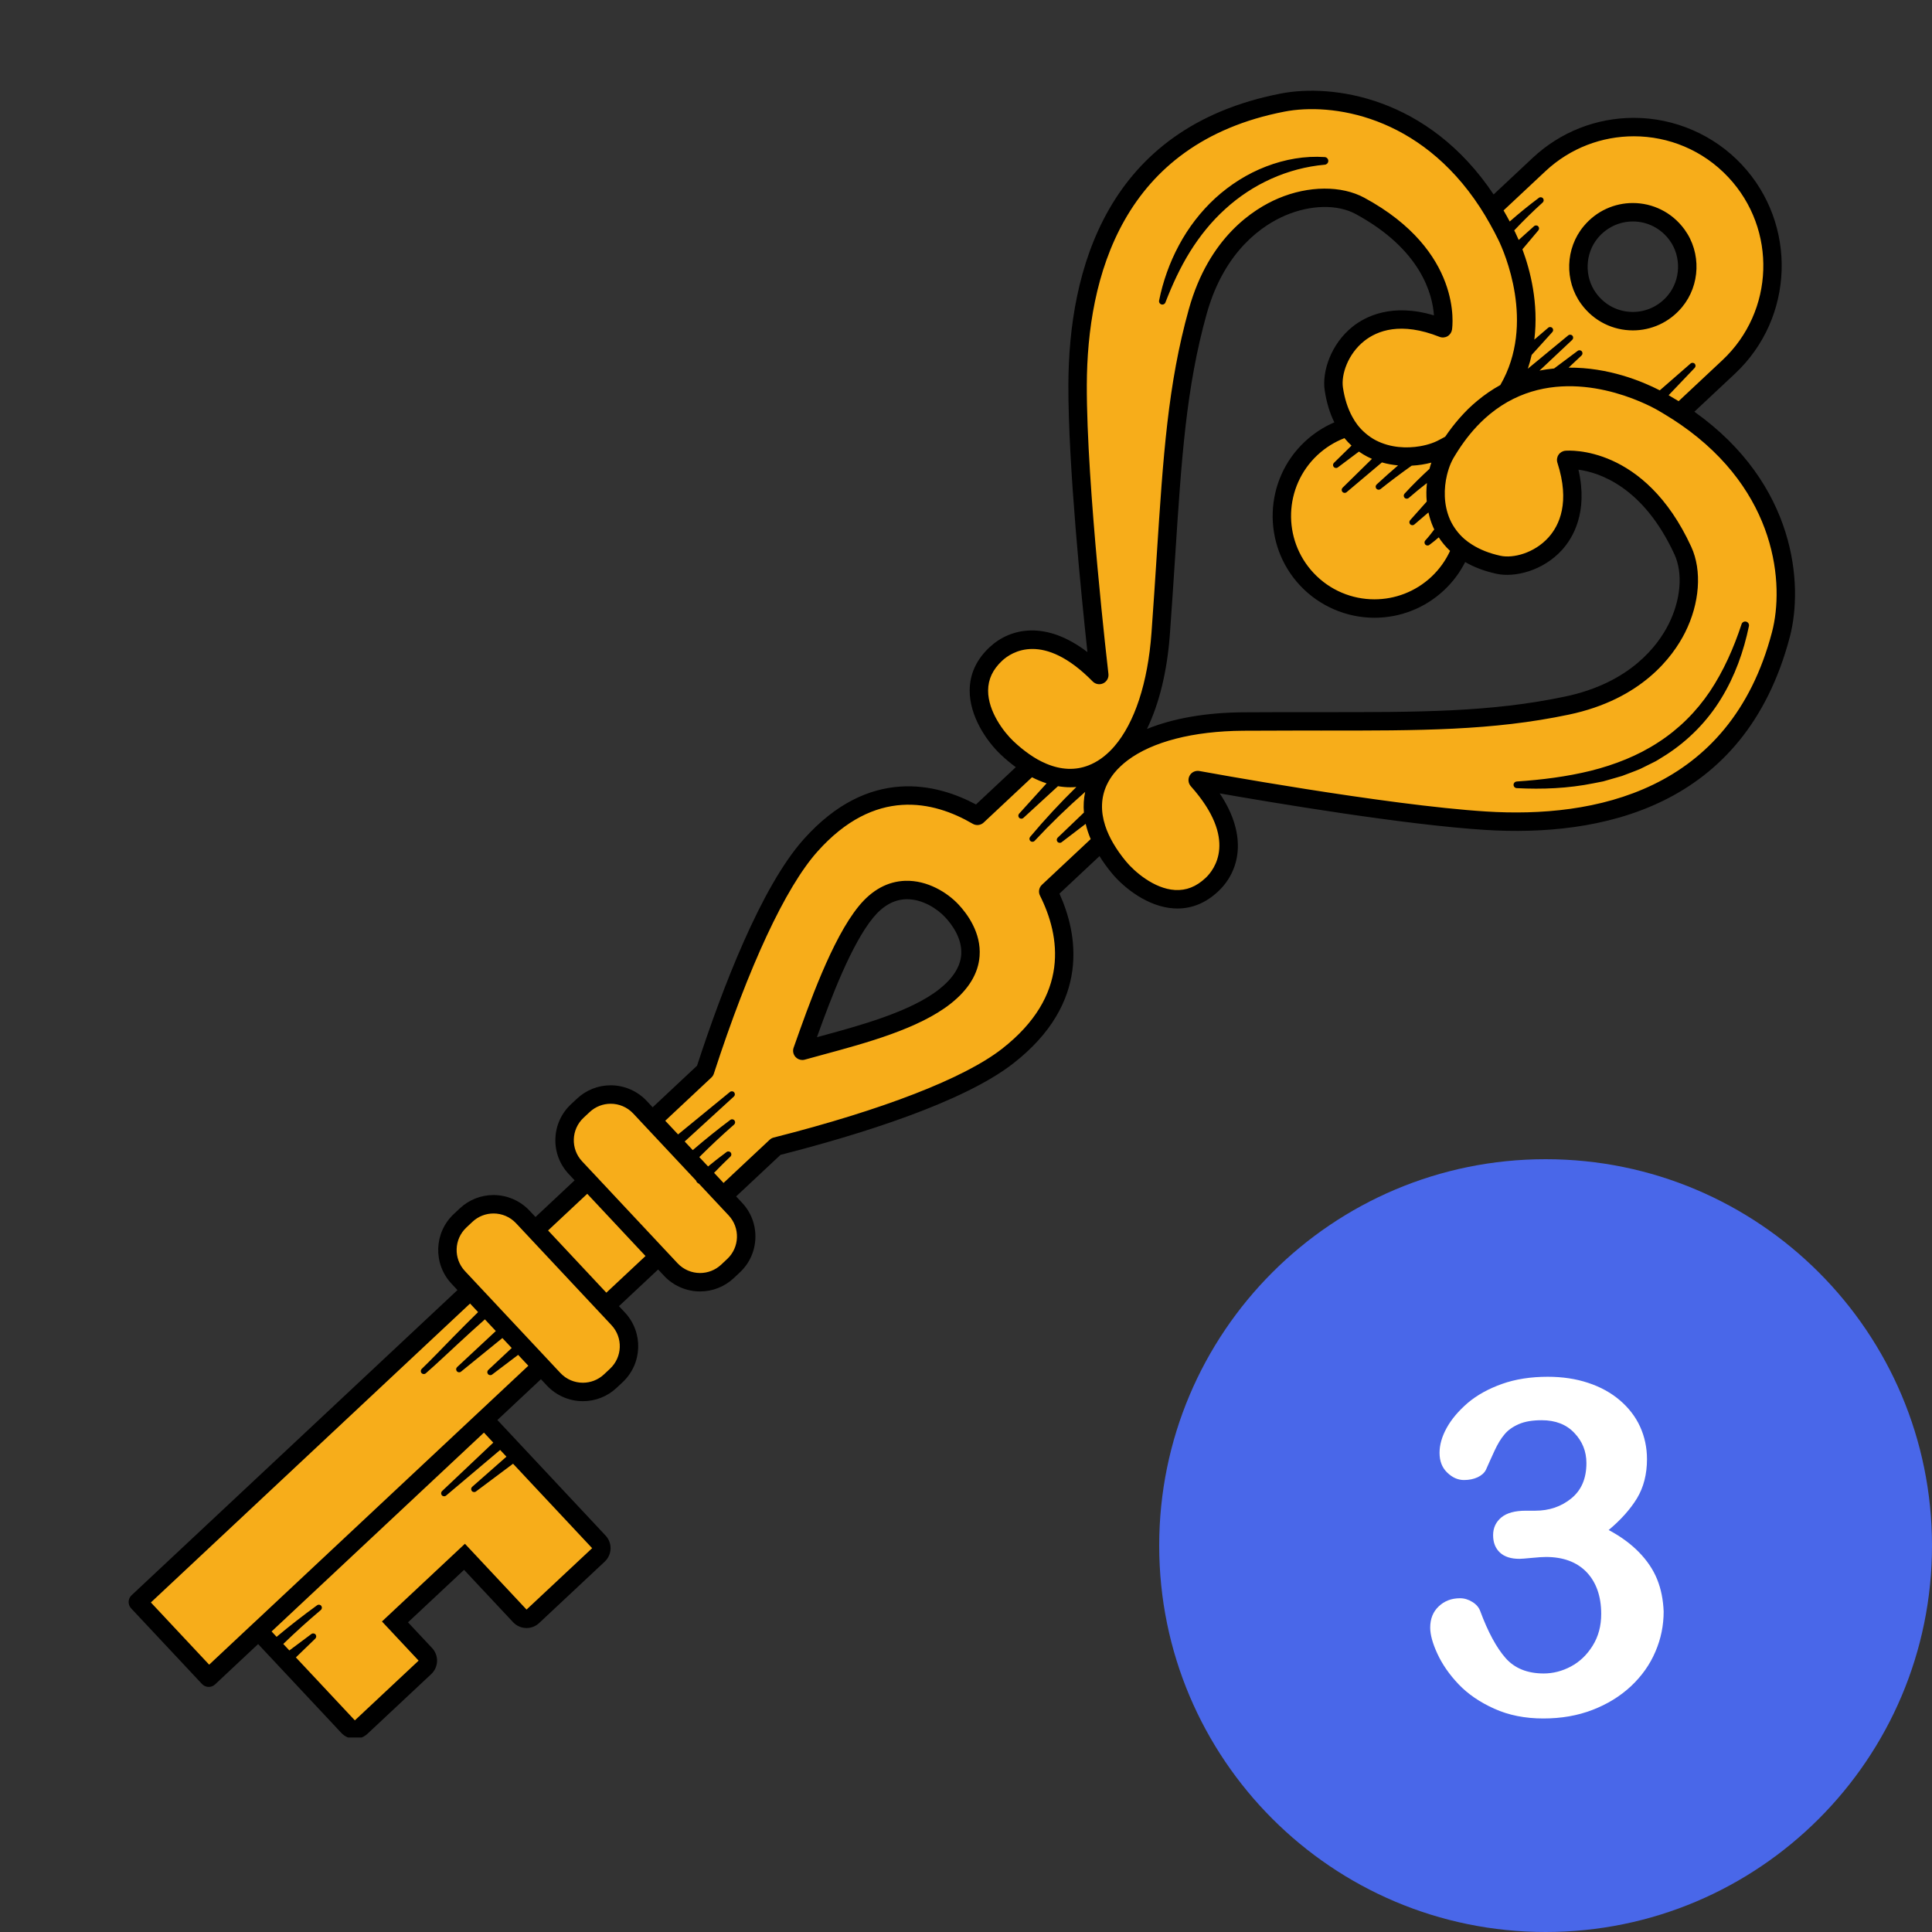 <svg xmlns="http://www.w3.org/2000/svg" xmlns:xlink="http://www.w3.org/1999/xlink" width="500" zoomAndPan="magnify" viewBox="0 0 375 375" height="500" preserveAspectRatio="xMidYMid meet" version="1.0"><rect x="0" y="0" width="375" height="375" fill="#333333" stroke="none"/><defs><clipPath id="f43f605827"><path d="M 24.805 17 L 349 17 L 349 337.254 L 24.805 337.254 Z M 24.805 17 " clip-rule="nonzero"/></clipPath></defs><path fill="#4967e9" d="M 300 225 C 258.586 225 225 258.586 225 300 C 225 341.414 258.586 375 300 375 C 341.414 375 375 341.414 375 300 C 375 258.586 341.414 225 300 225 Z M 300 225 " fill-opacity="1" fill-rule="nonzero"/><path fill="#ffffff" d="M 321.645 306.531 C 320.859 304.594 319.648 302.84 318.078 301.238 C 316.504 299.637 314.57 298.215 312.242 296.977 C 314.633 294.98 316.477 292.895 317.746 290.809 C 319.016 288.695 319.68 286.156 319.68 283.223 C 319.68 280.984 319.227 278.871 318.348 276.934 C 317.473 275 316.145 273.277 314.418 271.797 C 312.668 270.312 310.641 269.195 308.254 268.41 C 305.895 267.625 303.266 267.23 300.422 267.23 C 297.16 267.23 294.164 267.684 291.535 268.621 C 288.906 269.559 286.668 270.797 284.887 272.309 C 283.102 273.852 281.742 275.453 280.805 277.145 C 279.867 278.84 279.414 280.473 279.414 281.984 C 279.414 283.586 279.898 284.855 280.895 285.82 C 281.891 286.789 282.98 287.273 284.16 287.273 C 285.156 287.273 286.035 287.094 286.82 286.73 C 287.574 286.367 288.121 285.883 288.422 285.277 C 288.938 284.129 289.48 282.891 290.086 281.59 C 290.688 280.289 291.324 279.23 292.02 278.414 C 292.684 277.602 293.621 276.934 294.801 276.422 C 295.98 275.906 297.461 275.664 299.246 275.664 C 301.906 275.664 304.02 276.48 305.562 278.113 C 307.133 279.746 307.922 281.711 307.922 283.977 C 307.922 286.973 306.953 289.238 304.988 290.84 C 303.023 292.441 300.695 293.227 297.973 293.227 L 296.16 293.227 C 294.074 293.227 292.473 293.652 291.414 294.527 C 290.355 295.406 289.812 296.555 289.812 297.973 C 289.812 299.426 290.266 300.543 291.145 301.359 C 292.02 302.176 293.289 302.57 294.922 302.57 C 295.285 302.57 296.07 302.508 297.309 302.387 C 298.551 302.266 299.457 302.207 300.059 302.207 C 303.414 302.207 306.047 303.176 307.949 305.141 C 309.824 307.105 310.793 309.824 310.793 313.27 C 310.793 315.598 310.246 317.652 309.129 319.438 C 308.012 321.223 306.621 322.551 304.926 323.457 C 303.234 324.363 301.449 324.82 299.637 324.82 C 296.465 324.82 293.984 323.82 292.23 321.824 C 290.477 319.832 288.816 316.777 287.305 312.695 C 287.062 312.031 286.578 311.426 285.793 310.941 C 285.035 310.461 284.219 310.219 283.402 310.219 C 281.742 310.219 280.383 310.73 279.262 311.789 C 278.145 312.848 277.602 314.207 277.602 315.93 C 277.602 317.262 278.055 318.953 278.992 320.98 C 279.926 323.004 281.289 325 283.102 326.906 C 284.914 328.809 287.211 330.383 290.023 331.652 C 292.836 332.922 296.008 333.555 299.547 333.555 C 303.023 333.555 306.195 333.012 309.098 331.891 C 312 330.773 314.449 329.262 316.566 327.297 C 318.652 325.332 320.254 323.094 321.312 320.586 C 322.398 318.078 322.914 315.477 322.914 312.789 C 322.824 310.551 322.43 308.465 321.645 306.531 " fill-opacity="1" fill-rule="nonzero"/><path fill="#f7ad1a" d="M 326.82 81.527 C 326.312 81.176 325.789 80.832 325.258 80.488 C 324.738 80.152 324.203 79.82 323.656 79.492 L 323.402 79.336 C 323.016 79.105 322.629 78.871 322.23 78.645 C 320.824 77.852 313.379 73.891 304.617 73.891 C 300.516 73.891 296.691 74.758 293.25 76.465 C 291.598 77.285 290.008 78.32 288.523 79.535 C 288.211 79.793 287.895 80.059 287.582 80.34 C 287.023 80.844 286.449 81.41 285.875 82.02 L 285.805 82.094 C 285.344 82.586 284.895 83.102 284.469 83.621 C 283.656 84.613 282.867 85.703 282.117 86.863 C 281.949 87.125 281.781 87.391 281.613 87.66 L 281.559 87.754 C 281.434 87.957 281.309 88.164 281.184 88.375 C 280.98 88.723 280.785 89.113 280.602 89.547 C 280.285 90.277 280.02 91.09 279.812 91.961 C 279.359 93.855 278.84 97.586 280.469 101.293 C 280.809 102.07 281.258 102.824 281.832 103.59 C 282.32 104.246 282.875 104.848 283.48 105.379 C 283.973 105.812 284.52 106.219 285.152 106.617 C 286.809 107.664 288.781 108.438 291.012 108.926 C 291.496 109.031 292.023 109.082 292.586 109.082 C 294.938 109.082 298.641 108.027 301.336 105.059 C 303.691 102.457 305.949 97.648 303.316 89.492 C 303.246 89.281 303.277 89.059 303.398 88.875 C 303.52 88.695 303.715 88.578 303.926 88.559 C 303.988 88.555 304.215 88.535 304.582 88.535 C 307.965 88.535 319.602 89.84 327.297 106.586 C 329.277 110.891 328.82 116.91 326.105 122.301 C 323.84 126.801 317.996 134.777 304.293 137.656 C 290.672 140.52 277.719 140.73 259.512 140.73 L 252.133 140.727 C 248.691 140.727 245.125 140.734 241.305 140.762 C 231.43 140.836 223.234 142.949 218.234 146.719 C 217.695 147.125 217.203 147.539 216.77 147.949 C 216.234 148.453 215.801 148.918 215.445 149.363 C 214.793 150.168 214.258 151.023 213.848 151.906 C 212.613 154.559 212.492 157.473 213.488 160.57 C 213.684 161.184 213.938 161.828 214.242 162.484 C 214.496 163.039 214.805 163.625 215.148 164.219 C 215.867 165.453 216.742 166.695 217.742 167.902 C 219.461 169.969 223.551 173.543 227.98 173.816 C 228.168 173.828 228.352 173.836 228.535 173.836 C 230.816 173.836 232.852 172.965 234.746 171.18 C 236.582 169.453 241.805 162.953 231.938 151.891 C 231.734 151.664 231.699 151.328 231.848 151.062 C 231.977 150.84 232.215 150.699 232.477 150.699 C 232.52 150.699 232.562 150.703 232.602 150.711 C 232.961 150.777 268.754 157.355 288.418 158.586 C 290.391 158.711 292.355 158.77 294.254 158.77 C 313.105 158.77 337.211 152.562 344.98 122.977 C 347.367 113.898 346.227 94.953 326.82 81.527 Z M 322.875 145.57 L 321.227 146.594 C 320.93 146.781 320.594 146.945 320.242 147.117 C 320.027 147.219 319.816 147.32 319.633 147.418 L 317.965 148.25 C 317.508 148.449 317.043 148.625 316.574 148.805 L 314.496 149.594 L 310.934 150.621 L 309.117 150.98 C 307.246 151.359 305.289 151.633 303.258 151.801 C 305.293 151.48 307.215 151.094 309.043 150.641 C 314.191 149.348 318.707 147.445 322.461 144.984 C 326.543 142.355 330.02 138.922 332.801 134.781 C 334.16 132.738 335.383 130.527 336.488 128.105 C 335.574 130.594 334.461 132.906 333.16 135.023 C 330.617 139.215 327.055 142.863 322.875 145.57 Z M 278.031 93.875 C 277.91 95.008 277.898 96.145 278 97.254 L 278.043 97.719 L 277.984 97.781 L 278.309 99.234 C 278.516 100.172 278.801 101.059 279.156 101.867 C 279.219 102.008 279.289 102.152 279.359 102.301 L 279.641 102.883 L 279.629 102.898 L 280.156 103.715 C 280.727 104.59 281.41 105.41 282.191 106.145 L 282.758 106.676 L 282.434 107.379 C 281.492 109.414 280.191 111.219 278.566 112.738 C 275.359 115.746 271.172 117.402 266.777 117.402 C 262.02 117.402 257.43 115.41 254.18 111.941 C 247.676 104.996 248.035 94.055 254.977 87.555 C 256.613 86.02 258.5 84.84 260.578 84.039 L 261.301 83.762 L 261.793 84.359 C 262.195 84.852 262.621 85.301 263.055 85.703 L 263.738 86.332 L 263.75 86.324 L 264.387 86.773 C 264.879 87.117 265.375 87.422 265.867 87.676 C 266.148 87.82 266.434 87.957 266.723 88.082 L 267.926 88.602 L 267.973 88.566 L 268.523 88.723 C 269.465 88.992 270.453 89.172 271.461 89.266 L 273.469 89.449 L 273.641 89.328 L 273.953 89.312 C 275.191 89.25 276.402 89.062 277.551 88.758 L 279.484 88.242 L 278.844 90.137 C 278.719 90.504 278.602 90.883 278.5 91.273 L 278.422 91.582 L 278.262 91.73 Z M 195.953 144.629 C 197.016 145.637 198.113 146.535 199.219 147.297 C 199.805 147.707 200.344 148.047 200.863 148.34 C 201.453 148.672 202.07 148.973 202.695 149.238 C 204.395 149.949 206.078 150.309 207.711 150.309 C 209.062 150.309 210.391 150.059 211.656 149.57 C 212.57 149.215 213.461 148.734 214.301 148.141 C 214.723 147.848 215.148 147.508 215.57 147.133 L 215.805 146.91 L 216.098 146.645 C 216.441 146.309 216.793 145.938 217.133 145.539 C 221.211 140.801 223.855 132.762 224.574 122.898 C 224.969 117.488 225.289 112.582 225.594 107.84 C 226.84 88.641 227.742 74.77 231.801 60.25 C 235.57 46.766 243.914 41.453 248.555 39.488 C 251.34 38.309 254.312 37.684 257.148 37.684 C 259.848 37.684 262.324 38.254 264.312 39.328 C 282.797 49.34 280.863 63.238 280.77 63.824 C 280.734 64.043 280.609 64.227 280.418 64.336 C 280.309 64.398 280.188 64.43 280.062 64.43 C 279.973 64.43 279.883 64.414 279.797 64.379 C 277.027 63.281 274.41 62.723 272.023 62.723 C 268.977 62.723 266.324 63.602 264.137 65.336 C 260.594 68.148 259.172 72.52 259.602 75.383 C 259.938 77.637 260.582 79.652 261.516 81.375 C 261.875 82.039 262.246 82.617 262.645 83.133 C 263.133 83.77 263.695 84.359 264.312 84.887 C 265.043 85.512 265.766 86.012 266.527 86.406 C 268.445 87.402 270.621 87.91 272.992 87.91 C 273.926 87.91 274.867 87.828 275.797 87.668 C 276.672 87.52 277.496 87.309 278.246 87.047 C 278.695 86.887 279.105 86.719 279.461 86.539 C 279.656 86.441 279.848 86.34 280.035 86.242 L 280.199 86.156 C 280.48 86.008 280.758 85.855 281.031 85.707 L 281.254 85.582 L 281.398 85.371 C 282.234 84.145 283.129 82.98 284.059 81.922 C 284.676 81.215 285.23 80.629 285.746 80.125 C 286.238 79.645 286.793 79.148 287.445 78.609 C 288.793 77.484 290.234 76.496 291.727 75.676 L 291.988 75.531 L 292.137 75.273 C 299.281 62.98 293.16 48.914 291.859 46.219 C 291.348 45.152 290.766 44.047 290.086 42.836 C 289.777 42.285 289.465 41.746 289.145 41.223 C 288.82 40.684 288.492 40.152 288.16 39.641 C 276.652 22.012 260.883 20.109 254.637 20.109 C 252.688 20.109 250.832 20.277 249.117 20.609 C 216.809 26.867 209.945 53.488 209.879 74.719 C 209.812 94.363 214.035 130.566 214.078 130.93 C 214.113 131.234 213.953 131.527 213.676 131.66 C 213.578 131.707 213.477 131.73 213.367 131.73 C 213.176 131.73 212.992 131.652 212.859 131.516 C 208.535 127.121 204.344 124.891 200.395 124.891 C 197.043 124.891 194.82 126.496 193.793 127.449 C 191.734 129.367 190.73 131.52 190.719 134.027 C 190.699 138.469 194 142.781 195.953 144.629 Z M 230.078 48.281 C 229.316 49.504 228.59 50.812 227.883 52.223 C 228.434 50.805 229.066 49.43 229.781 48.102 C 231.57 44.754 233.871 41.773 236.621 39.242 C 239.504 36.625 242.703 34.633 246.137 33.32 C 248.051 32.578 249.977 32.066 251.902 31.777 C 246.461 33.152 241.34 35.902 237.109 39.766 C 234.504 42.117 232.137 44.98 230.078 48.281 Z M 292.086 43.496 L 292.625 44.52 L 292.617 44.527 L 292.949 45.195 L 293.152 45.598 C 293.34 45.984 293.555 46.457 293.789 47.004 L 294.285 48.16 L 294.273 48.176 L 294.496 48.766 C 295.984 52.754 297.586 58.945 296.746 65.789 L 296.449 68.219 L 296.309 68.379 L 296.246 68.652 C 296.027 69.609 295.793 70.449 295.531 71.223 L 294.328 74.793 L 295.691 73.668 L 299.031 72.988 C 299.859 72.82 300.75 72.691 301.758 72.59 L 302.055 72.559 L 302.195 72.453 L 304.75 72.434 C 312.207 72.434 318.555 75.121 321.676 76.723 L 322.32 77.055 L 323.344 77.641 C 323.992 78.016 324.637 78.395 325.254 78.777 L 325.953 79.215 L 335.043 70.703 C 340.152 65.918 343.09 59.434 343.32 52.438 C 343.551 45.445 341.043 38.777 336.258 33.672 C 331.324 28.402 324.352 25.379 317.129 25.379 C 310.457 25.379 304.098 27.891 299.227 32.457 L 290.484 40.641 L 290.914 41.383 C 291.32 42.086 291.715 42.797 292.086 43.496 Z M 325.66 58.93 C 323.484 61.551 320.305 63.055 316.938 63.055 C 313.273 63.055 309.926 61.336 307.758 58.344 C 304.797 54.262 304.988 48.48 308.207 44.602 C 310.383 41.984 313.562 40.48 316.93 40.48 C 320.594 40.48 323.938 42.199 326.109 45.191 C 329.07 49.273 328.879 55.051 325.66 58.93 Z M 93.977 276.555 L 116.449 300.547 L 102.152 313.938 L 90.191 301.164 L 75.656 314.777 L 82.773 322.379 L 68.824 335.441 L 53.48 319.055 L 51.195 316.617 Z M 114.035 230.195 L 126.812 243.84 L 117.645 252.43 L 104.867 238.785 Z M 142.211 235.172 C 143.5 236.551 144.176 238.344 144.117 240.23 C 144.055 242.117 143.262 243.863 141.887 245.152 L 140.707 246.254 C 139.395 247.484 137.68 248.164 135.883 248.164 C 133.938 248.164 132.059 247.348 130.727 245.93 L 112.207 226.152 C 109.547 223.312 109.695 218.836 112.535 216.176 L 113.715 215.07 C 115.027 213.84 116.742 213.164 118.539 213.164 C 120.484 213.164 122.363 213.977 123.691 215.398 L 136.039 228.582 L 136.117 228.801 L 136.34 228.891 L 136.453 229.023 Z M 104.066 265.141 L 40.547 324.629 L 27.77 310.984 L 91.289 251.496 L 94.188 254.59 Z M 119.469 256.473 C 122.129 259.312 121.984 263.789 119.141 266.453 L 117.965 267.555 C 116.652 268.785 114.938 269.461 113.141 269.461 C 111.191 269.461 109.312 268.648 107.984 267.227 L 89.465 247.453 C 86.805 244.609 86.949 240.133 89.793 237.473 L 90.969 236.371 C 92.285 235.141 93.996 234.461 95.793 234.461 C 97.738 234.461 99.617 235.277 100.949 236.695 Z M 212.98 163.145 L 212.691 162.457 C 212.289 161.488 211.98 160.551 211.777 159.668 L 211.438 158.199 L 211.5 158.141 L 211.457 157.629 C 211.352 156.375 211.426 155.129 211.68 153.93 L 212.348 150.773 L 211.578 151.445 L 208.828 151.684 C 208.445 151.719 208.09 151.734 207.746 151.734 C 207.031 151.734 206.285 151.668 205.531 151.539 L 205 151.43 L 204.934 151.5 L 203.469 151.027 C 202.578 150.738 201.684 150.363 200.805 149.91 L 200.133 149.566 L 190.195 158.871 C 190.062 158.996 189.887 159.066 189.703 159.066 C 189.578 159.066 189.453 159.031 189.344 158.969 C 184.977 156.414 180.605 155.117 176.352 155.117 C 169.664 155.117 163.434 158.309 157.832 164.605 C 151.559 171.656 144.352 187.09 137.535 208.062 C 137.5 208.18 137.434 208.281 137.348 208.367 L 127.609 217.484 L 131.52 221.66 L 137.113 227.633 L 140.387 231.129 L 150.121 222.012 C 150.211 221.93 150.32 221.867 150.438 221.84 C 171.812 216.414 187.684 210.234 195.133 204.434 C 208.953 193.668 206.941 181.594 202.82 173.359 C 202.68 173.074 202.738 172.734 202.973 172.516 Z M 175.734 172.039 C 175.84 172.035 175.945 172.035 176.051 172.035 C 179.898 172.035 183.332 174.234 185.262 176.297 C 186.816 177.957 189.379 181.359 189.066 185.508 C 188.84 188.57 187.086 191.422 183.855 193.973 C 177.883 198.688 167.691 201.445 159.5 203.664 L 159.391 203.691 C 158.184 204.02 157.02 204.336 155.926 204.641 C 155.863 204.66 155.797 204.668 155.73 204.668 C 155.535 204.668 155.344 204.586 155.211 204.441 C 155.027 204.246 154.969 203.969 155.059 203.711 C 157.996 195.379 162.438 182.781 167.512 176.57 C 169.883 173.668 172.648 172.145 175.734 172.039 Z M 175.734 172.039 " fill-opacity="1" fill-rule="nonzero"/><g clip-path="url(#f43f605827)"><path fill="#000000" d="M 175.699 170.965 C 172.289 171.082 169.254 172.738 166.68 175.891 C 161.488 182.25 157.008 194.953 154.043 203.359 C 153.82 203.988 153.969 204.688 154.426 205.176 C 154.77 205.543 155.246 205.742 155.73 205.742 C 155.895 205.742 156.055 205.723 156.215 205.676 C 157.34 205.359 158.539 205.035 159.781 204.699 C 168.066 202.457 178.375 199.668 184.52 194.812 C 187.996 192.07 189.887 188.965 190.137 185.586 C 190.48 181.031 187.719 177.352 186.047 175.562 C 183.875 173.246 180.016 170.828 175.699 170.965 Z M 186.57 185.32 C 186.395 187.656 184.957 189.906 182.301 192.004 C 176.734 196.402 166.816 199.086 158.848 201.242 C 158.754 201.27 158.66 201.293 158.566 201.32 C 161.309 193.652 165.281 183.266 169.453 178.152 C 171.344 175.836 173.488 174.621 175.82 174.543 C 175.906 174.539 175.988 174.539 176.07 174.539 C 179.098 174.539 181.914 176.391 183.434 178.012 C 184.707 179.371 186.809 182.129 186.57 185.32 Z M 316.938 64.129 C 320.453 64.129 323.98 62.637 326.488 59.617 C 330.031 55.344 330.238 49.055 326.98 44.562 C 324.5 41.141 320.719 39.406 316.93 39.406 C 313.414 39.406 309.887 40.898 307.383 43.918 C 303.836 48.188 303.629 54.477 306.887 58.973 C 309.367 62.395 313.145 64.129 316.938 64.129 Z M 316.93 42.988 C 319.781 42.988 322.387 44.328 324.082 46.66 C 326.379 49.832 326.23 54.316 323.73 57.332 C 322.035 59.375 319.559 60.547 316.938 60.547 C 314.086 60.547 311.477 59.207 309.785 56.871 C 307.488 53.703 307.637 49.215 310.137 46.203 C 311.832 44.16 314.309 42.988 316.93 42.988 Z M 328.875 79.914 L 336.758 72.531 C 348.309 61.711 348.906 43.512 338.086 31.957 C 332.68 26.184 325.043 22.875 317.129 22.875 C 309.816 22.875 302.852 25.629 297.512 30.625 L 289.91 37.746 C 277.168 18.68 258.516 16.238 248.641 18.148 C 214.66 24.73 207.441 52.539 207.371 74.711 C 207.32 90.234 209.934 116.074 211.07 126.574 C 203.055 120.434 196.156 121.824 192.086 125.617 C 189.531 127.996 188.227 130.824 188.215 134.02 C 188.191 138.969 191.441 143.809 194.23 146.449 C 195.199 147.371 196.18 148.184 197.168 148.906 L 189.438 156.148 C 181.984 152.164 168.711 148.613 155.961 162.938 C 147.711 172.207 140.195 191.84 135.297 206.852 L 126.68 214.922 L 125.52 213.684 C 123.719 211.762 121.176 210.656 118.539 210.656 C 116.102 210.656 113.781 211.574 112 213.242 L 110.82 214.344 C 108.957 216.09 107.883 218.461 107.801 221.016 C 107.715 223.566 108.633 226 110.379 227.867 L 111.535 229.102 L 103.938 236.219 L 102.777 234.984 C 100.977 233.059 98.43 231.957 95.793 231.957 C 93.359 231.957 91.035 232.875 89.258 234.539 L 88.078 235.645 C 84.227 239.25 84.031 245.316 87.637 249.164 L 88.793 250.402 L 25.531 309.645 C 25.188 309.969 24.984 310.418 24.969 310.895 C 24.953 311.367 25.125 311.828 25.449 312.176 L 39.207 326.863 C 39.559 327.242 40.035 327.43 40.512 327.43 C 40.953 327.43 41.391 327.27 41.738 326.949 L 50.102 319.113 L 66.262 336.371 C 66.91 337.062 67.809 337.469 68.758 337.5 C 68.797 337.5 68.836 337.5 68.875 337.5 C 69.781 337.5 70.656 337.156 71.32 336.535 L 83.703 324.941 C 84.395 324.293 84.801 323.395 84.832 322.445 C 84.863 321.496 84.516 320.574 83.867 319.879 L 79.195 314.895 L 90.074 304.707 L 99.59 314.867 C 100.293 315.617 101.246 316 102.203 316 C 103.082 316 103.961 315.68 104.648 315.031 L 117.379 303.109 C 118.82 301.758 118.895 299.492 117.543 298.051 L 96.543 275.625 L 104.996 267.703 L 106.156 268.941 C 107.957 270.863 110.504 271.969 113.141 271.969 C 115.574 271.969 117.898 271.051 119.676 269.387 L 120.855 268.281 C 124.703 264.676 124.902 258.609 121.297 254.762 L 120.141 253.523 L 127.742 246.406 L 128.898 247.641 C 130.699 249.566 133.246 250.668 135.883 250.668 C 138.32 250.668 140.641 249.75 142.418 248.086 L 143.598 246.98 C 145.465 245.234 146.535 242.867 146.621 240.312 C 146.703 237.758 145.789 235.324 144.043 233.461 L 142.883 232.223 L 151.5 224.156 C 166.801 220.25 186.883 214.035 196.672 206.41 C 211.805 194.625 209.125 181.148 205.641 173.453 L 213.414 166.172 C 214.102 167.285 214.898 168.395 215.816 169.5 C 218.266 172.457 222.883 176.016 227.828 176.316 C 228.066 176.332 228.301 176.34 228.539 176.34 C 231.449 176.34 234.113 175.219 236.465 173.004 C 240.516 169.188 242.355 162.398 236.75 153.996 C 247.152 155.82 272.77 160.117 288.262 161.086 C 310.391 162.465 338.613 157.086 347.406 123.613 C 350.039 113.594 348.672 93.984 328.875 79.914 Z M 343.941 122.703 C 335.766 153.824 309.273 158.816 288.484 157.512 C 269.004 156.297 233.156 149.719 232.797 149.652 C 232.043 149.52 231.289 149.871 230.914 150.535 C 230.539 151.203 230.629 152.035 231.137 152.605 C 240.355 162.941 235.668 168.836 234.012 170.398 C 232.191 172.113 230.242 172.879 228.047 172.746 C 223.98 172.496 220.176 169.152 218.57 167.215 C 217.578 166.02 216.754 164.84 216.078 163.68 C 215.754 163.125 215.465 162.578 215.215 162.031 C 214.938 161.43 214.699 160.832 214.512 160.242 C 213.605 157.43 213.699 154.77 214.82 152.359 C 215.199 151.543 215.688 150.77 216.281 150.035 C 216.645 149.582 217.062 149.148 217.508 148.73 C 217.93 148.328 218.391 147.945 218.879 147.574 C 223.645 143.988 231.512 141.906 241.312 141.836 C 245.129 141.809 248.695 141.801 252.133 141.801 C 253.574 141.801 254.992 141.805 256.395 141.805 C 275.703 141.812 289.648 141.832 304.512 138.707 C 318.656 135.734 324.715 127.453 327.066 122.781 C 329.922 117.109 330.387 110.73 328.273 106.137 C 319.18 86.355 304.457 87.438 303.836 87.488 C 303.293 87.539 302.805 87.828 302.504 88.285 C 302.203 88.738 302.125 89.305 302.293 89.82 C 304.766 97.488 302.703 101.945 300.539 104.336 C 297.805 107.355 293.707 108.414 291.238 107.875 C 289.078 107.406 287.25 106.672 285.727 105.707 C 285.172 105.359 284.656 104.984 284.191 104.574 C 283.629 104.078 283.129 103.535 282.691 102.949 C 282.207 102.301 281.781 101.613 281.449 100.859 C 280.152 97.906 280.254 94.719 280.855 92.211 C 281.059 91.379 281.309 90.617 281.586 89.969 C 281.758 89.578 281.934 89.223 282.109 88.918 C 282.25 88.68 282.391 88.453 282.531 88.223 C 282.691 87.961 282.855 87.699 283.02 87.445 C 283.758 86.305 284.52 85.258 285.301 84.301 C 285.723 83.781 286.156 83.293 286.59 82.828 C 286.613 82.805 286.633 82.781 286.656 82.754 C 287.195 82.18 287.746 81.641 288.301 81.141 C 288.602 80.871 288.902 80.613 289.207 80.363 C 290.68 79.156 292.195 78.188 293.73 77.426 C 306.129 71.27 319.734 78.469 321.699 79.582 C 322.184 79.852 322.641 80.133 323.105 80.414 C 323.641 80.734 324.164 81.062 324.676 81.391 C 325.199 81.727 325.711 82.066 326.207 82.41 C 344.988 95.402 346.355 113.516 343.941 122.703 Z M 202.238 171.734 C 201.66 172.273 201.508 173.133 201.863 173.84 C 205.805 181.715 207.719 193.27 194.473 203.586 C 187.141 209.297 171.406 215.41 150.172 220.797 C 149.879 220.871 149.609 221.02 149.391 221.227 L 140.438 229.609 L 138.602 227.648 L 139.246 226.992 C 139.66 226.574 140.074 226.133 140.484 225.742 L 141.73 224.535 L 141.781 224.488 C 141.988 224.285 142.02 223.957 141.84 223.719 C 141.645 223.461 141.277 223.414 141.023 223.609 L 139.578 224.707 C 139.086 225.074 138.645 225.445 138.176 225.816 L 137.438 226.41 L 135.734 224.59 C 137.914 222.418 140.164 220.309 142.488 218.277 C 142.715 218.078 142.754 217.734 142.57 217.488 C 142.375 217.23 142.012 217.176 141.754 217.371 C 139.262 219.242 136.832 221.199 134.465 223.234 L 132.898 221.562 L 142.449 212.832 C 142.676 212.625 142.703 212.273 142.508 212.031 C 142.301 211.781 141.934 211.746 141.684 211.949 L 141.668 211.961 L 131.617 220.191 L 129.125 217.535 L 138.078 209.148 C 138.301 208.941 138.465 208.684 138.559 208.395 C 145.328 187.559 152.457 172.262 158.637 165.32 C 169.797 152.773 181.199 155.445 188.801 159.895 C 189.484 160.297 190.352 160.199 190.93 159.656 L 200.312 150.867 C 201.258 151.352 202.199 151.742 203.141 152.047 L 197.809 157.934 C 197.609 158.156 197.605 158.496 197.809 158.723 C 198.027 158.957 198.398 158.977 198.637 158.758 L 205.336 152.613 C 205.34 152.609 205.344 152.602 205.352 152.598 C 206.156 152.734 206.953 152.809 207.746 152.809 C 208.141 152.809 208.531 152.789 208.922 152.754 C 205.773 155.84 202.773 159.066 199.949 162.438 C 199.75 162.672 199.77 163.027 200 163.238 C 200.234 163.457 200.605 163.445 200.824 163.207 C 203.93 159.871 207.207 156.703 210.629 153.707 C 210.352 155.008 210.27 156.348 210.387 157.719 L 205.297 162.59 C 205.086 162.793 205.055 163.125 205.234 163.363 C 205.434 163.621 205.797 163.672 206.055 163.477 L 210.73 159.91 C 210.957 160.891 211.285 161.879 211.699 162.871 Z M 141.43 235.906 C 143.688 238.32 143.562 242.109 141.152 244.367 L 139.973 245.473 C 138.816 246.555 137.348 247.09 135.883 247.09 C 134.285 247.09 132.691 246.453 131.512 245.195 L 130.355 243.957 L 129.129 242.652 L 127.906 241.344 L 116.598 229.27 L 115.375 227.961 L 114.148 226.656 L 112.992 225.418 C 110.73 223.008 110.855 219.219 113.27 216.957 L 114.449 215.855 C 115.602 214.773 117.07 214.238 118.539 214.238 C 120.137 214.238 121.73 214.875 122.91 216.133 L 124.066 217.367 L 125.289 218.676 L 126.512 219.98 L 135.102 229.148 C 135.148 229.293 135.223 229.43 135.336 229.543 C 135.438 229.641 135.551 229.711 135.672 229.758 L 137.824 232.059 L 139.047 233.363 L 140.27 234.672 Z M 118.684 257.207 C 120.945 259.621 120.82 263.406 118.406 265.668 L 117.23 266.77 C 116.074 267.852 114.605 268.387 113.141 268.387 C 111.539 268.387 109.945 267.754 108.77 266.492 L 107.609 265.258 L 106.387 263.949 L 105.164 262.645 L 93.852 250.566 L 92.629 249.262 L 91.406 247.953 L 90.25 246.719 C 87.988 244.305 88.113 240.516 90.527 238.258 L 91.703 237.152 C 92.859 236.07 94.328 235.535 95.793 235.535 C 97.391 235.535 98.988 236.172 100.164 237.43 L 101.324 238.668 L 102.547 239.973 L 103.77 241.281 L 115.078 253.355 L 116.305 254.664 L 117.527 255.969 Z M 85.758 290.223 C 85.965 290.469 86.332 290.5 86.582 290.293 L 97.078 281.434 L 98.301 282.738 L 91.66 288.582 L 91.645 288.594 C 91.422 288.793 91.383 289.137 91.566 289.379 C 91.758 289.637 92.125 289.691 92.383 289.496 L 99.582 284.109 L 114.934 300.5 L 102.203 312.418 L 90.242 299.645 L 74.137 314.727 L 81.254 322.328 L 68.875 333.922 L 57.43 321.703 L 61.203 318.047 C 61.41 317.844 61.441 317.516 61.266 317.277 C 61.07 317.02 60.703 316.965 60.445 317.156 L 56.164 320.352 L 54.984 319.09 C 57.336 316.816 59.766 314.613 62.273 312.5 C 62.504 312.305 62.547 311.957 62.367 311.711 C 62.18 311.449 61.812 311.391 61.555 311.578 C 58.863 313.527 56.242 315.574 53.688 317.707 L 52.715 316.668 L 93.93 278.07 L 95.746 280.012 L 85.801 289.422 C 85.582 289.633 85.559 289.984 85.758 290.223 Z M 91.48 275.457 L 50.266 314.059 L 48.016 316.16 L 40.598 323.113 L 29.285 311.035 L 91.238 253.016 L 92.797 254.676 C 91.125 256.309 89.488 257.961 87.859 259.621 C 85.863 261.656 83.891 263.738 81.867 265.691 L 81.855 265.699 C 81.633 265.914 81.613 266.27 81.82 266.504 C 82.031 266.746 82.402 266.773 82.645 266.559 C 84.82 264.66 86.871 262.695 88.969 260.762 C 90.676 259.184 92.387 257.617 94.117 256.086 L 96.238 258.352 L 88.723 265.355 C 88.5 265.562 88.473 265.91 88.668 266.148 C 88.871 266.398 89.238 266.438 89.488 266.234 L 97.512 259.715 L 99.324 261.645 L 94.77 265.91 C 94.555 266.109 94.52 266.445 94.703 266.688 C 94.895 266.945 95.262 266.996 95.52 266.801 L 100.574 262.98 L 102.551 265.09 L 93.73 273.352 Z M 106.383 238.832 L 113.984 231.715 L 125.293 243.793 L 117.691 250.91 Z M 191.793 134.035 C 191.801 131.836 192.695 129.941 194.527 128.234 C 195.367 127.453 197.367 125.965 200.395 125.965 C 203.352 125.965 207.293 127.387 212.09 132.27 C 212.629 132.816 213.453 132.961 214.141 132.629 C 214.832 132.297 215.234 131.566 215.145 130.805 C 215.102 130.441 210.887 94.242 210.949 74.723 C 211.02 53.895 217.73 27.785 249.32 21.664 C 258.355 19.914 275.527 22.258 287.258 40.23 C 287.586 40.73 287.906 41.25 288.227 41.777 C 288.539 42.293 288.848 42.82 289.148 43.363 C 289.75 44.426 290.332 45.523 290.895 46.684 C 291.875 48.719 298.164 62.766 291.211 74.734 C 289.652 75.594 288.164 76.609 286.758 77.781 C 286.156 78.281 285.566 78.801 284.996 79.355 C 284.398 79.941 283.82 80.566 283.25 81.211 C 282.289 82.309 281.375 83.496 280.512 84.766 C 280.246 84.914 279.977 85.059 279.699 85.203 C 279.461 85.328 279.227 85.453 278.98 85.578 C 278.664 85.734 278.297 85.891 277.891 86.031 C 277.227 86.266 276.457 86.469 275.613 86.613 C 273.07 87.047 269.883 86.941 267.023 85.453 C 266.289 85.07 265.625 84.598 265.012 84.07 C 264.457 83.598 263.953 83.07 263.496 82.48 C 263.113 81.984 262.773 81.441 262.461 80.863 C 261.602 79.281 260.992 77.41 260.664 75.227 C 260.289 72.73 261.613 68.711 264.805 66.18 C 267.332 64.176 271.914 62.406 279.402 65.379 C 279.91 65.578 280.477 65.539 280.949 65.27 C 281.422 65 281.746 64.527 281.832 63.992 C 281.926 63.375 283.969 48.754 264.824 38.387 C 260.379 35.977 253.984 36.023 248.133 38.5 C 243.316 40.543 234.66 46.043 230.766 59.961 C 226.676 74.59 225.773 88.508 224.523 107.77 C 224.215 112.512 223.898 117.418 223.504 122.82 C 222.793 132.59 220.211 140.32 216.316 144.84 C 216.004 145.207 215.68 145.551 215.348 145.875 C 215.254 145.957 215.16 146.039 215.07 146.125 C 214.996 146.191 214.926 146.262 214.855 146.332 C 214.477 146.668 214.086 146.98 213.684 147.262 C 212.914 147.805 212.109 148.242 211.27 148.566 C 208.711 149.559 205.957 149.438 203.113 148.246 C 202.543 148.008 201.969 147.73 201.391 147.406 C 200.871 147.113 200.352 146.777 199.828 146.418 C 198.789 145.695 197.738 144.844 196.691 143.852 C 194.863 142.121 191.777 138.105 191.793 134.035 Z M 335.473 34.406 C 344.961 44.531 344.438 60.434 334.309 69.918 L 325.82 77.867 C 325.191 77.477 324.539 77.094 323.879 76.711 L 328.941 71.402 C 329.145 71.188 329.16 70.848 328.961 70.617 C 328.746 70.375 328.379 70.352 328.137 70.562 L 328.117 70.578 L 322.164 75.766 C 318.719 73.996 312.164 71.289 304.465 71.359 L 306.977 68.996 C 307.188 68.793 307.223 68.461 307.043 68.219 C 306.848 67.961 306.484 67.906 306.227 68.102 L 301.652 71.52 C 300.691 71.617 299.746 71.746 298.82 71.938 L 305.164 65.969 C 305.387 65.762 305.414 65.41 305.215 65.172 C 305.012 64.926 304.641 64.891 304.395 65.094 L 296.551 71.566 C 296.844 70.695 297.082 69.801 297.293 68.891 L 301.285 64.48 L 301.312 64.449 C 301.508 64.234 301.52 63.906 301.324 63.68 C 301.113 63.434 300.746 63.406 300.504 63.617 L 297.812 65.922 C 298.68 58.863 297.023 52.469 295.5 48.387 L 298.57 44.742 L 298.594 44.711 C 298.777 44.492 298.777 44.168 298.582 43.945 C 298.367 43.707 298 43.688 297.758 43.902 L 294.777 46.578 C 294.535 46.016 294.312 45.531 294.117 45.129 C 294.051 44.988 293.98 44.859 293.91 44.723 C 295.676 42.844 297.516 41.031 299.438 39.301 C 299.656 39.098 299.695 38.758 299.512 38.516 C 299.32 38.258 298.953 38.203 298.695 38.398 C 296.754 39.852 294.863 41.387 293.035 42.992 C 292.645 42.254 292.246 41.539 291.84 40.844 L 299.961 33.238 C 304.805 28.699 310.973 26.453 317.129 26.453 C 323.836 26.453 330.527 29.121 335.473 34.406 Z M 306.375 91.164 C 310.398 91.707 318.965 94.457 325.02 107.633 C 326.688 111.262 326.246 116.449 323.867 121.172 C 321.805 125.27 316.453 132.543 303.777 135.203 C 289.277 138.25 275.488 138.234 256.398 138.227 C 251.641 138.223 246.719 138.219 241.285 138.258 C 234.012 138.309 227.656 139.449 222.625 141.492 C 224.992 136.605 226.547 130.336 227.074 123.082 C 227.469 117.664 227.789 112.754 228.098 108.004 C 229.332 88.957 230.227 75.195 234.215 60.926 C 237.703 48.453 245.309 43.586 249.531 41.797 C 254.402 39.73 259.605 39.633 263.117 41.531 C 275.875 48.441 278.055 57.176 278.328 61.215 C 270.168 58.77 265.023 61.434 262.578 63.375 C 258.289 66.777 256.586 72.18 257.121 75.754 C 257.496 78.238 258.16 80.285 258.996 81.98 C 256.906 82.875 254.965 84.133 253.266 85.723 C 245.312 93.172 244.902 105.699 252.348 113.652 C 256.07 117.629 261.328 119.906 266.777 119.906 C 271.809 119.906 276.605 118.012 280.281 114.57 C 282.008 112.953 283.379 111.094 284.391 109.094 C 286.027 110.039 288.027 110.84 290.48 111.375 C 294.012 112.141 299.516 110.797 303.191 106.738 C 305.285 104.43 308.285 99.469 306.375 91.164 Z M 277.832 111.957 C 274.711 114.879 270.738 116.328 266.777 116.328 C 262.457 116.328 258.148 114.609 254.961 111.207 C 248.855 104.684 249.191 94.445 255.711 88.336 C 257.285 86.867 259.07 85.77 260.961 85.043 C 261.406 85.582 261.863 86.066 262.328 86.492 L 258.914 89.84 C 258.707 90.043 258.68 90.371 258.855 90.605 C 259.051 90.863 259.414 90.918 259.672 90.723 L 259.699 90.703 L 263.77 87.652 C 264.316 88.035 264.855 88.359 265.371 88.629 C 265.676 88.789 265.984 88.934 266.297 89.066 L 260.59 94.672 C 260.375 94.883 260.355 95.23 260.555 95.465 C 260.762 95.711 261.129 95.742 261.375 95.535 L 261.387 95.523 L 268.227 89.754 C 269.266 90.051 270.316 90.238 271.363 90.336 C 269.949 91.543 268.562 92.781 267.199 94.043 C 266.977 94.25 266.949 94.594 267.141 94.836 C 267.34 95.086 267.707 95.129 267.961 94.93 C 269.934 93.355 271.953 91.844 274.008 90.387 C 275.359 90.316 276.648 90.109 277.824 89.793 C 277.695 90.184 277.57 90.586 277.461 91.004 C 275.781 92.547 274.156 94.145 272.621 95.82 C 272.422 96.039 272.414 96.375 272.613 96.602 C 272.824 96.844 273.195 96.867 273.438 96.652 C 274.582 95.648 275.766 94.691 276.965 93.758 C 276.84 94.922 276.82 96.133 276.93 97.352 L 273.707 100.969 C 273.516 101.188 273.504 101.516 273.699 101.738 C 273.91 101.984 274.277 102.016 274.523 101.805 L 277.258 99.465 C 277.473 100.422 277.766 101.375 278.172 102.301 C 278.238 102.453 278.316 102.609 278.391 102.766 C 277.848 103.5 277.277 104.223 276.652 104.898 C 276.465 105.102 276.441 105.414 276.609 105.645 C 276.801 105.906 277.168 105.965 277.43 105.773 C 278.059 105.312 278.664 104.82 279.258 104.301 C 279.828 105.18 280.547 106.074 281.457 106.93 C 280.609 108.77 279.402 110.484 277.832 111.957 Z M 331.906 134.184 C 334.547 130.219 336.516 125.777 338.035 121.152 L 338.035 121.145 C 338.164 120.758 338.582 120.547 338.969 120.672 C 339.332 120.793 339.543 121.164 339.465 121.527 C 338.457 126.41 336.75 131.234 334.078 135.582 C 331.434 139.938 327.742 143.699 323.441 146.48 L 321.809 147.496 C 321.27 147.844 320.676 148.082 320.109 148.383 L 318.395 149.234 C 317.812 149.488 317.215 149.707 316.621 149.938 L 314.836 150.613 L 313.012 151.141 L 311.184 151.664 L 309.328 152.031 C 304.383 153.031 299.348 153.238 294.391 152.977 C 294.035 152.957 293.762 152.652 293.781 152.297 C 293.797 151.969 294.059 151.711 294.383 151.691 L 294.391 151.688 C 299.277 151.359 304.113 150.754 308.781 149.602 C 313.438 148.434 317.926 146.672 321.879 144.082 C 325.848 141.523 329.254 138.137 331.906 134.184 Z M 224.977 58.344 C 225.73 54.629 227.008 50.984 228.836 47.594 C 230.648 44.199 233.039 41.082 235.898 38.449 C 238.773 35.836 242.113 33.707 245.75 32.316 C 249.371 30.918 253.285 30.223 257.129 30.488 C 257.539 30.52 257.848 30.871 257.82 31.281 C 257.793 31.648 257.504 31.938 257.145 31.969 L 257.129 31.969 C 249.891 32.621 243.109 35.738 237.828 40.566 C 235.172 42.961 232.902 45.785 230.988 48.848 C 229.078 51.922 227.551 55.238 226.215 58.688 L 226.211 58.703 C 226.082 59.035 225.707 59.199 225.375 59.07 C 225.078 58.957 224.914 58.645 224.977 58.344 Z M 224.977 58.344 " fill-opacity="1" fill-rule="nonzero"/></g></svg>